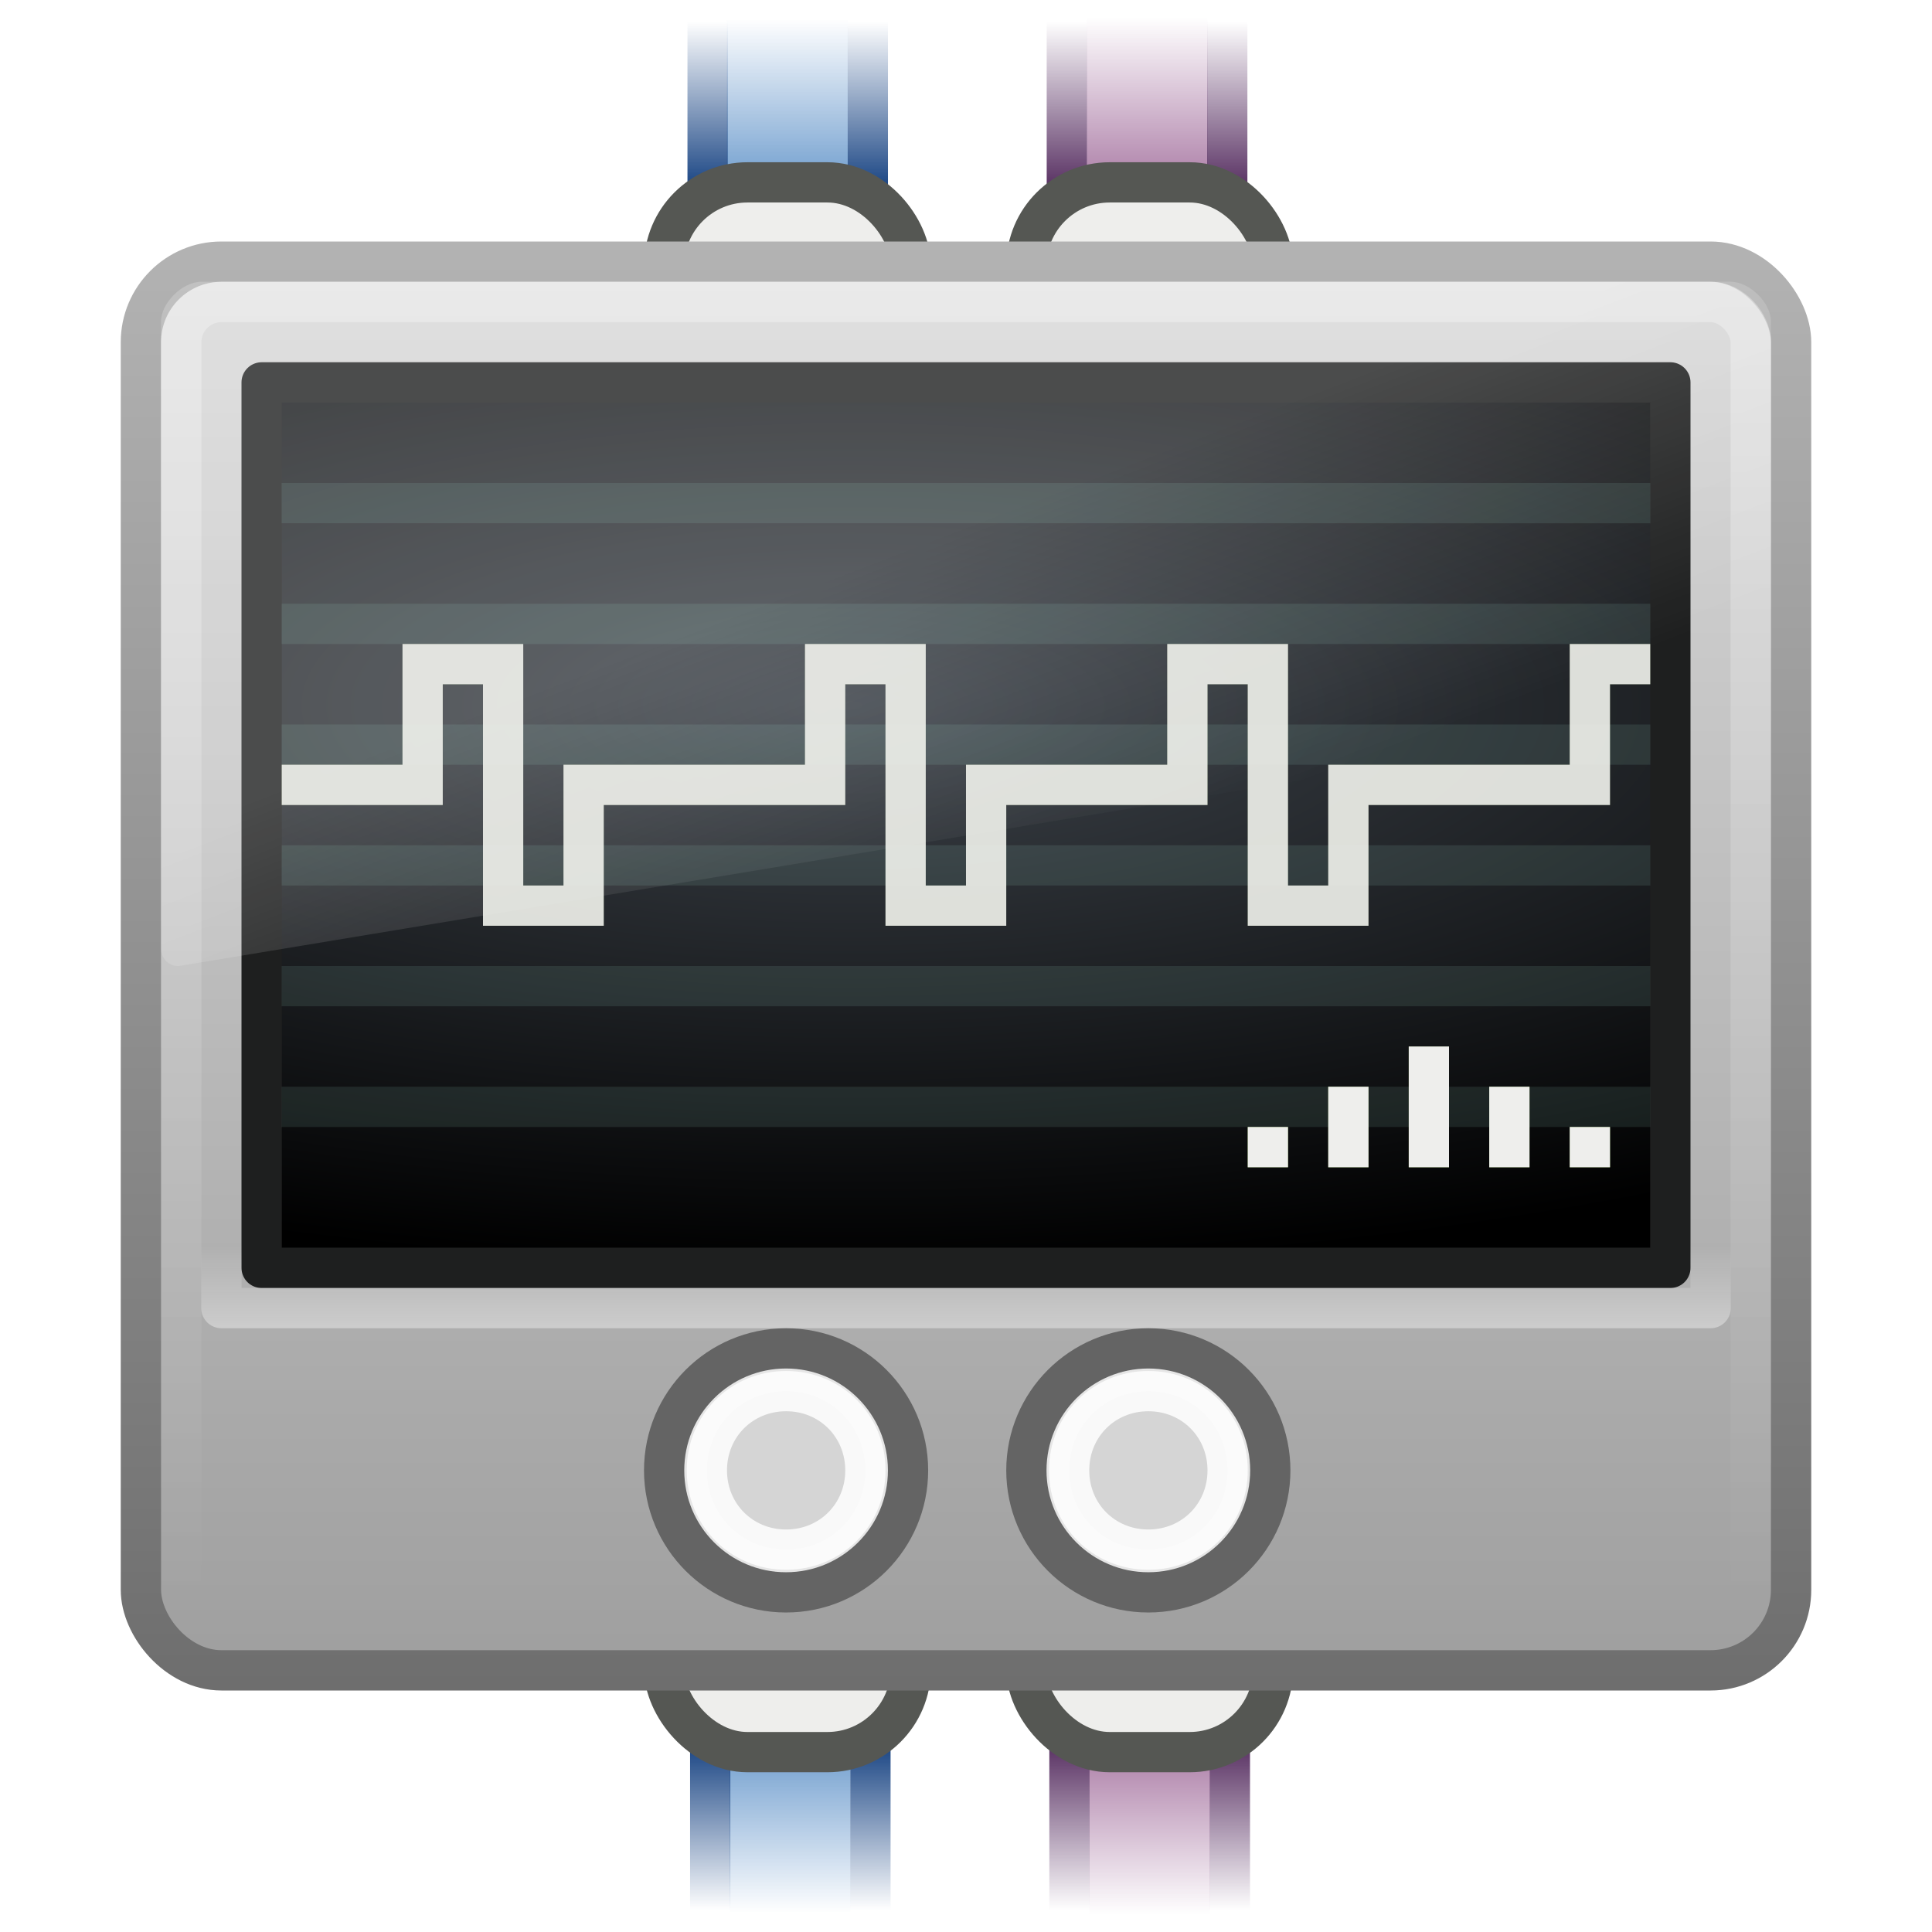 <?xml version="1.0" encoding="UTF-8"?>
<!-- Created with Inkscape (http://www.inkscape.org/) -->
<svg id="svg1307" width="48" height="48" version="1.1" xmlns="http://www.w3.org/2000/svg" xmlns:xlink="http://www.w3.org/1999/xlink">
 <defs id="defs1309">
  <linearGradient id="linearGradient2268">
   <stop id="stop2270" style="stop-color:#5c3566" offset="0"/>
   <stop id="stop2272" style="stop-color:#5c3566;stop-opacity:0" offset="1"/>
  </linearGradient>
  <linearGradient id="linearGradient2260">
   <stop id="stop2262" style="stop-color:#ad7fa8" offset="0"/>
   <stop id="stop2264" style="stop-color:#ad7fa8;stop-opacity:0" offset="1"/>
  </linearGradient>
  <linearGradient id="linearGradient2251">
   <stop id="stop2253" style="stop-color:#729fcf" offset="0"/>
   <stop id="stop2255" style="stop-color:#729fcf;stop-opacity:0" offset="1"/>
  </linearGradient>
  <linearGradient id="linearGradient2235">
   <stop id="stop2237" style="stop-color:#204a87" offset="0"/>
   <stop id="stop2239" style="stop-color:#204a87;stop-opacity:0" offset="1"/>
  </linearGradient>
  <filter id="filter3974" x="-.072" y="-.351" width="1.145" height="1.703" color-interpolation-filters="sRGB">
   <feGaussianBlur id="feGaussianBlur3976" stdDeviation="1.025"/>
  </filter>
  <linearGradient id="linearGradient3705" x1="12.579" x2="12.579" y1="-7.807" y2="41.827" gradientTransform="matrix(.866 0 0 .845 3.219 4.563)" gradientUnits="userSpaceOnUse">
   <stop id="stop2240-1-6" style="stop-color:#fff" offset="0"/>
   <stop id="stop2242-7-3" style="stop-color:#fff;stop-opacity:0" offset="1"/>
  </linearGradient>
  <linearGradient id="linearGradient3708" x1="16.626" x2="20.055" y1="15.298" y2="24.628" gradientTransform="matrix(.871 0 0 .911 3.102 1.562)" gradientUnits="userSpaceOnUse">
   <stop id="stop2687-1-9" style="stop-color:#fff" offset="0"/>
   <stop id="stop2689-5-4" style="stop-color:#fff;stop-opacity:0" offset="1"/>
  </linearGradient>
  <linearGradient id="linearGradient3711" x1="23.071" x2="23.071" y1="36.047" y2="33.296" gradientTransform="matrix(.94 0 0 .783 1.44 4.871)" gradientUnits="userSpaceOnUse">
   <stop id="stop2225-6" style="stop-color:#fff" offset="0"/>
   <stop id="stop2229-2" style="stop-color:#fff;stop-opacity:0" offset="1"/>
  </linearGradient>
  <radialGradient id="radialGradient3715" cx="16.352" cy="12.225" r="19.17" gradientTransform="matrix(0 .731 -2.115 0 46.97 5.574)" gradientUnits="userSpaceOnUse">
   <stop id="stop4130" style="stop-color:#3d434a" offset="0"/>
   <stop id="stop4132" offset="1"/>
  </radialGradient>
  <linearGradient id="linearGradient3718" x1="24" x2="24" y1="7.96" y2="43.865" gradientTransform="matrix(.911 0 0 .946 2.133 -.595)" gradientUnits="userSpaceOnUse">
   <stop id="stop4324" style="stop-color:#d8d8d8" offset="0"/>
   <stop id="stop2862" style="stop-color:#a0a0a0" offset="1"/>
  </linearGradient>
  <linearGradient id="linearGradient3720" x1="10.014" x2="10.014" y1="44.96" y2="2.877" gradientTransform="matrix(.872 0 0 .855 3.064 3.478)" gradientUnits="userSpaceOnUse">
   <stop id="stop4334" style="stop-color:#6e6e6e" offset="0"/>
   <stop id="stop4336" style="stop-color:#b3b3b3" offset="1"/>
  </linearGradient>
  <linearGradient id="linearGradient3727" x1="28.695" x2="28.695" y1="43.445" y2="47.468" gradientTransform="matrix(1.102 0 0 1 -3.07 0)" gradientUnits="userSpaceOnUse" xlink:href="#linearGradient2268"/>
  <linearGradient id="linearGradient3730" x1="28.589" x2="28.589" y1="42.961" y2="48.851" gradientTransform="matrix(.779 0 0 .698 6.281 13.476)" gradientUnits="userSpaceOnUse" xlink:href="#linearGradient2260"/>
  <linearGradient id="linearGradient3733" x1="21.508" x2="21.508" y1="43.467" y2="47.465" gradientTransform="translate(-1.872)" gradientUnits="userSpaceOnUse" xlink:href="#linearGradient2235"/>
  <linearGradient id="linearGradient3736" x1="21.5" x2="21.5" y1="43.467" y2="47.533" gradientTransform="translate(-1.872)" gradientUnits="userSpaceOnUse" xlink:href="#linearGradient2251"/>
  <linearGradient id="linearGradient3739" x1="28.695" x2="28.695" y1="43.445" y2="47.468" gradientTransform="matrix(1.102 0 0 1 -3.135 -48)" gradientUnits="userSpaceOnUse" xlink:href="#linearGradient2268"/>
  <linearGradient id="linearGradient3742" x1="28.589" x2="28.589" y1="42.961" y2="48.851" gradientTransform="matrix(.779 0 0 .698 6.215 -34.524)" gradientUnits="userSpaceOnUse" xlink:href="#linearGradient2260"/>
  <linearGradient id="linearGradient3745" x1="21.508" x2="21.508" y1="43.467" y2="47.465" gradientTransform="translate(-1.937 -48)" gradientUnits="userSpaceOnUse" xlink:href="#linearGradient2235"/>
  <linearGradient id="linearGradient3748" x1="21.5" x2="21.5" y1="43.467" y2="47.533" gradientTransform="translate(-1.937 -48)" gradientUnits="userSpaceOnUse" xlink:href="#linearGradient2251"/>
  <filter id="filter3706" x="-.08" y="-.24" width="1.16" height="1.48" color-interpolation-filters="sRGB">
   <feGaussianBlur id="feGaussianBlur3708" stdDeviation="0.3"/>
  </filter>
 </defs>
 <rect id="rect2280" transform="scale(1,-1)" x="18.063" y="-6" width="3" height="6" style="fill-rule:evenodd;fill:url(#linearGradient3748)"/>
 <rect id="rect2282" transform="scale(1,-1)" x="17.58" y="-6.504" width="3.981" height="7.008" style="fill:none;stroke:url(#linearGradient3745)"/>
 <rect id="rect2284" transform="scale(1,-1)" x="27" y="-5.567" width="3" height="5.567" style="fill-rule:evenodd;fill:url(#linearGradient3742)"/>
 <rect id="rect2286" transform="scale(1,-1)" x="26.505" y="-6.478" width="3.986" height="7.978" style="fill:none;stroke:url(#linearGradient3739)"/>
 <rect id="rect2340" x="18.128" y="42" width="3" height="6" style="fill-rule:evenodd;fill:url(#linearGradient3736)"/>
 <rect id="rect2346" x="17.645" y="41.496" width="3.981" height="7.008" style="fill:none;stroke:url(#linearGradient3733)"/>
 <rect id="rect2348" x="27.065" y="42.433" width="3" height="5.567" style="fill-rule:evenodd;fill:url(#linearGradient3730)"/>
 <rect id="rect2354" x="26.57" y="41.522" width="3.986" height="7.978" style="fill:none;stroke:url(#linearGradient3727)"/>
 <rect id="rect2239" x="25.5" y="38.531" width="6.128" height="5" rx="2.071" ry="2.071" style="fill-rule:evenodd;fill:#eeeeec;stroke:#555753"/>
 <rect id="rect2241" x="16.5" y="38.531" width="6.128" height="5" rx="2.071" ry="2.071" style="fill-rule:evenodd;fill:#eeeeec;stroke:#555753"/>
 <rect id="rect2237" x="25.5" y="4.531" width="6.128" height="5" rx="2.071" ry="2.071" style="fill-rule:evenodd;fill:#eeeeec;stroke:#555753"/>
 <rect id="rect2235" x="16.5" y="4.531" width="6.128" height="5" rx="2.071" ry="2.071" style="fill-rule:evenodd;fill:#eeeeec;stroke:#555753"/>
 <rect id="rect2551" x="3.501" y="6.501" width="40.998" height="34.998" rx="2" ry="2" style="fill-rule:evenodd;fill:url(#linearGradient3718);stroke-linecap:round;stroke-linejoin:round;stroke-width:1.002;stroke:url(#linearGradient3720)"/>
 <rect id="rect1314" x="6.501" y="9.501" width="34.998" height="21.998" rx="0" ry="0" style="fill-rule:evenodd;fill:url(#radialGradient3715);stroke-linecap:round;stroke-linejoin:round;stroke-width:1.002;stroke:#1e1f1f"/>
 <path id="path3968" d="m10 16v1 2h-3v1h3 1v-3h1v5 1h3v-1-2h2 3 1v-3h1v5 1h3v-1-2h2 2 1v-3h1v5 1h3v-1-2h2 3 1v-3h1v-1h-2v1 2h-3-3v1 2h-1v-5-1h-3v1 2h-2-3v1 2h-1v-5-1h-3v1 2h-3-3v1 2h-1v-5-1h-3z" style="fill-rule:evenodd;fill:#a1e14f;filter:url(#filter3974);opacity:.5"/>
 <rect id="rect2221-5" x="5.501" y="8.501" width="36.998" height="23.998" rx="0" ry="0" style="fill:none;opacity:.4;stroke-linecap:round;stroke-linejoin:round;stroke-width:1.002;stroke:url(#linearGradient3711)"/>
 <path id="path3333" d="m5.005 7c-0.471 0-1.005 0.522-1.005 0.993v15.578c0.002 0.123 0.054 0.239 0.142 0.32 0.088 0.081 0.204 0.12 0.321 0.107l39.184-6.492c0.202-0.033 0.351-0.214 0.354-0.427v-9.086c0-0.471-0.534-0.993-1.005-0.993h-37.99z" style="fill-rule:evenodd;fill:url(#linearGradient3708);opacity:.2"/>
 <rect id="rect2556" x="4.502" y="7.502" width="38.996" height="32.996" rx="1" ry="1" style="fill:none;opacity:.4;stroke-linecap:round;stroke-linejoin:round;stroke-width:1.004;stroke:url(#linearGradient3705)"/>
 <path id="path2233" d="m7.497 12.5h33.006" style="fill:none;opacity:.1;stroke-linecap:square;stroke-width:1px;stroke:#b9ffeb"/>
 <path id="path2388" d="m22.56 36.531c0 1.673-1.357 3.031-3.03 3.031-1.673 0-3.03-1.358-3.03-3.031 0-1.673 1.357-3.031 3.03-3.031 1.673 0 3.03 1.358 3.03 3.031z" style="fill-rule:evenodd;fill:#e6e6e6;stroke:#646464"/>
 <path id="path2390" d="m19.531 34.562c-1.105 0-1.969 0.863-1.969 1.969 0 1.106 0.864 1.969 1.969 1.969 1.105 0 1.969-0.863 1.969-1.969 0-1.106-0.864-1.969-1.969-1.969z" style="fill-rule:evenodd;fill:#d3d3d3;opacity:.854;stroke:#fff"/>
 <path id="path3179" d="m7.497 15.5h33.006" style="fill:none;opacity:.1;stroke-linecap:square;stroke-width:1px;stroke:#b9ffeb"/>
 <path id="path3181" d="m7.497 18.5h33.006" style="fill:none;opacity:.1;stroke-linecap:square;stroke-width:1px;stroke:#b9ffeb"/>
 <path id="path3183" d="m7.497 21.5h33.006" style="fill:none;opacity:.1;stroke-linecap:square;stroke-width:1px;stroke:#b9ffeb"/>
 <path id="path3185" d="m7.497 24.5h33.006" style="fill:none;opacity:.1;stroke-linecap:square;stroke-width:1px;stroke:#b9ffeb"/>
 <path id="path3187" d="m7.497 27.5h33.006" style="fill:none;opacity:.1;stroke-linecap:square;stroke-width:1px;stroke:#b9ffeb"/>
 <path id="path3961" d="m31.56 36.531c0 1.673-1.357 3.031-3.03 3.031-1.673 0-3.03-1.358-3.03-3.031 0-1.673 1.357-3.031 3.03-3.031 1.673 0 3.03 1.358 3.03 3.031z" style="fill-rule:evenodd;fill:#e6e6e6;stroke:#646464"/>
 <path id="path3963" d="m28.531 34.562c-1.105 0-1.969 0.863-1.969 1.969 0 1.106 0.864 1.969 1.969 1.969 1.105 0 1.969-0.863 1.969-1.969 0-1.106-0.864-1.969-1.969-1.969z" style="fill-rule:evenodd;fill:#d3d3d3;opacity:.857;stroke:#fff"/>
 <path id="rect2221" d="m10 16v1 2h-3v1h3 1v-3h1v5 1h3v-1-2h2 3 1v-3h1v5 1h3v-1-2h2 2 1v-3h1v5 1h3v-1-2h2 3 1v-3h1v-1h-2v1 2h-3-3v1 2h-1v-5-1h-3v1 2h-2-3v1 2h-1v-5-1h-3v1 2h-3-3v1 2h-1v-5-1h-3z" style="fill-rule:evenodd;fill:#eeeeec;opacity:.9"/>
 <path id="path3979" d="m35 26v3h1v-3h-1zm-2 1v2h1v-2h-1zm4 0v2h1v-2h-1zm-6 1v1h1v-1h-1zm8 0v1h1v-1h-1z" style="fill-rule:evenodd;fill:#a1e14f;filter:url(#filter3706);opacity:.8"/>
 <path id="rect3103" d="m35 26v3h1v-3h-1zm-2 1v2h1v-2h-1zm4 0v2h1v-2h-1zm-6 1v1h1v-1h-1zm8 0v1h1v-1h-1z" style="fill-rule:evenodd;fill:#eeeeec"/>
</svg>
